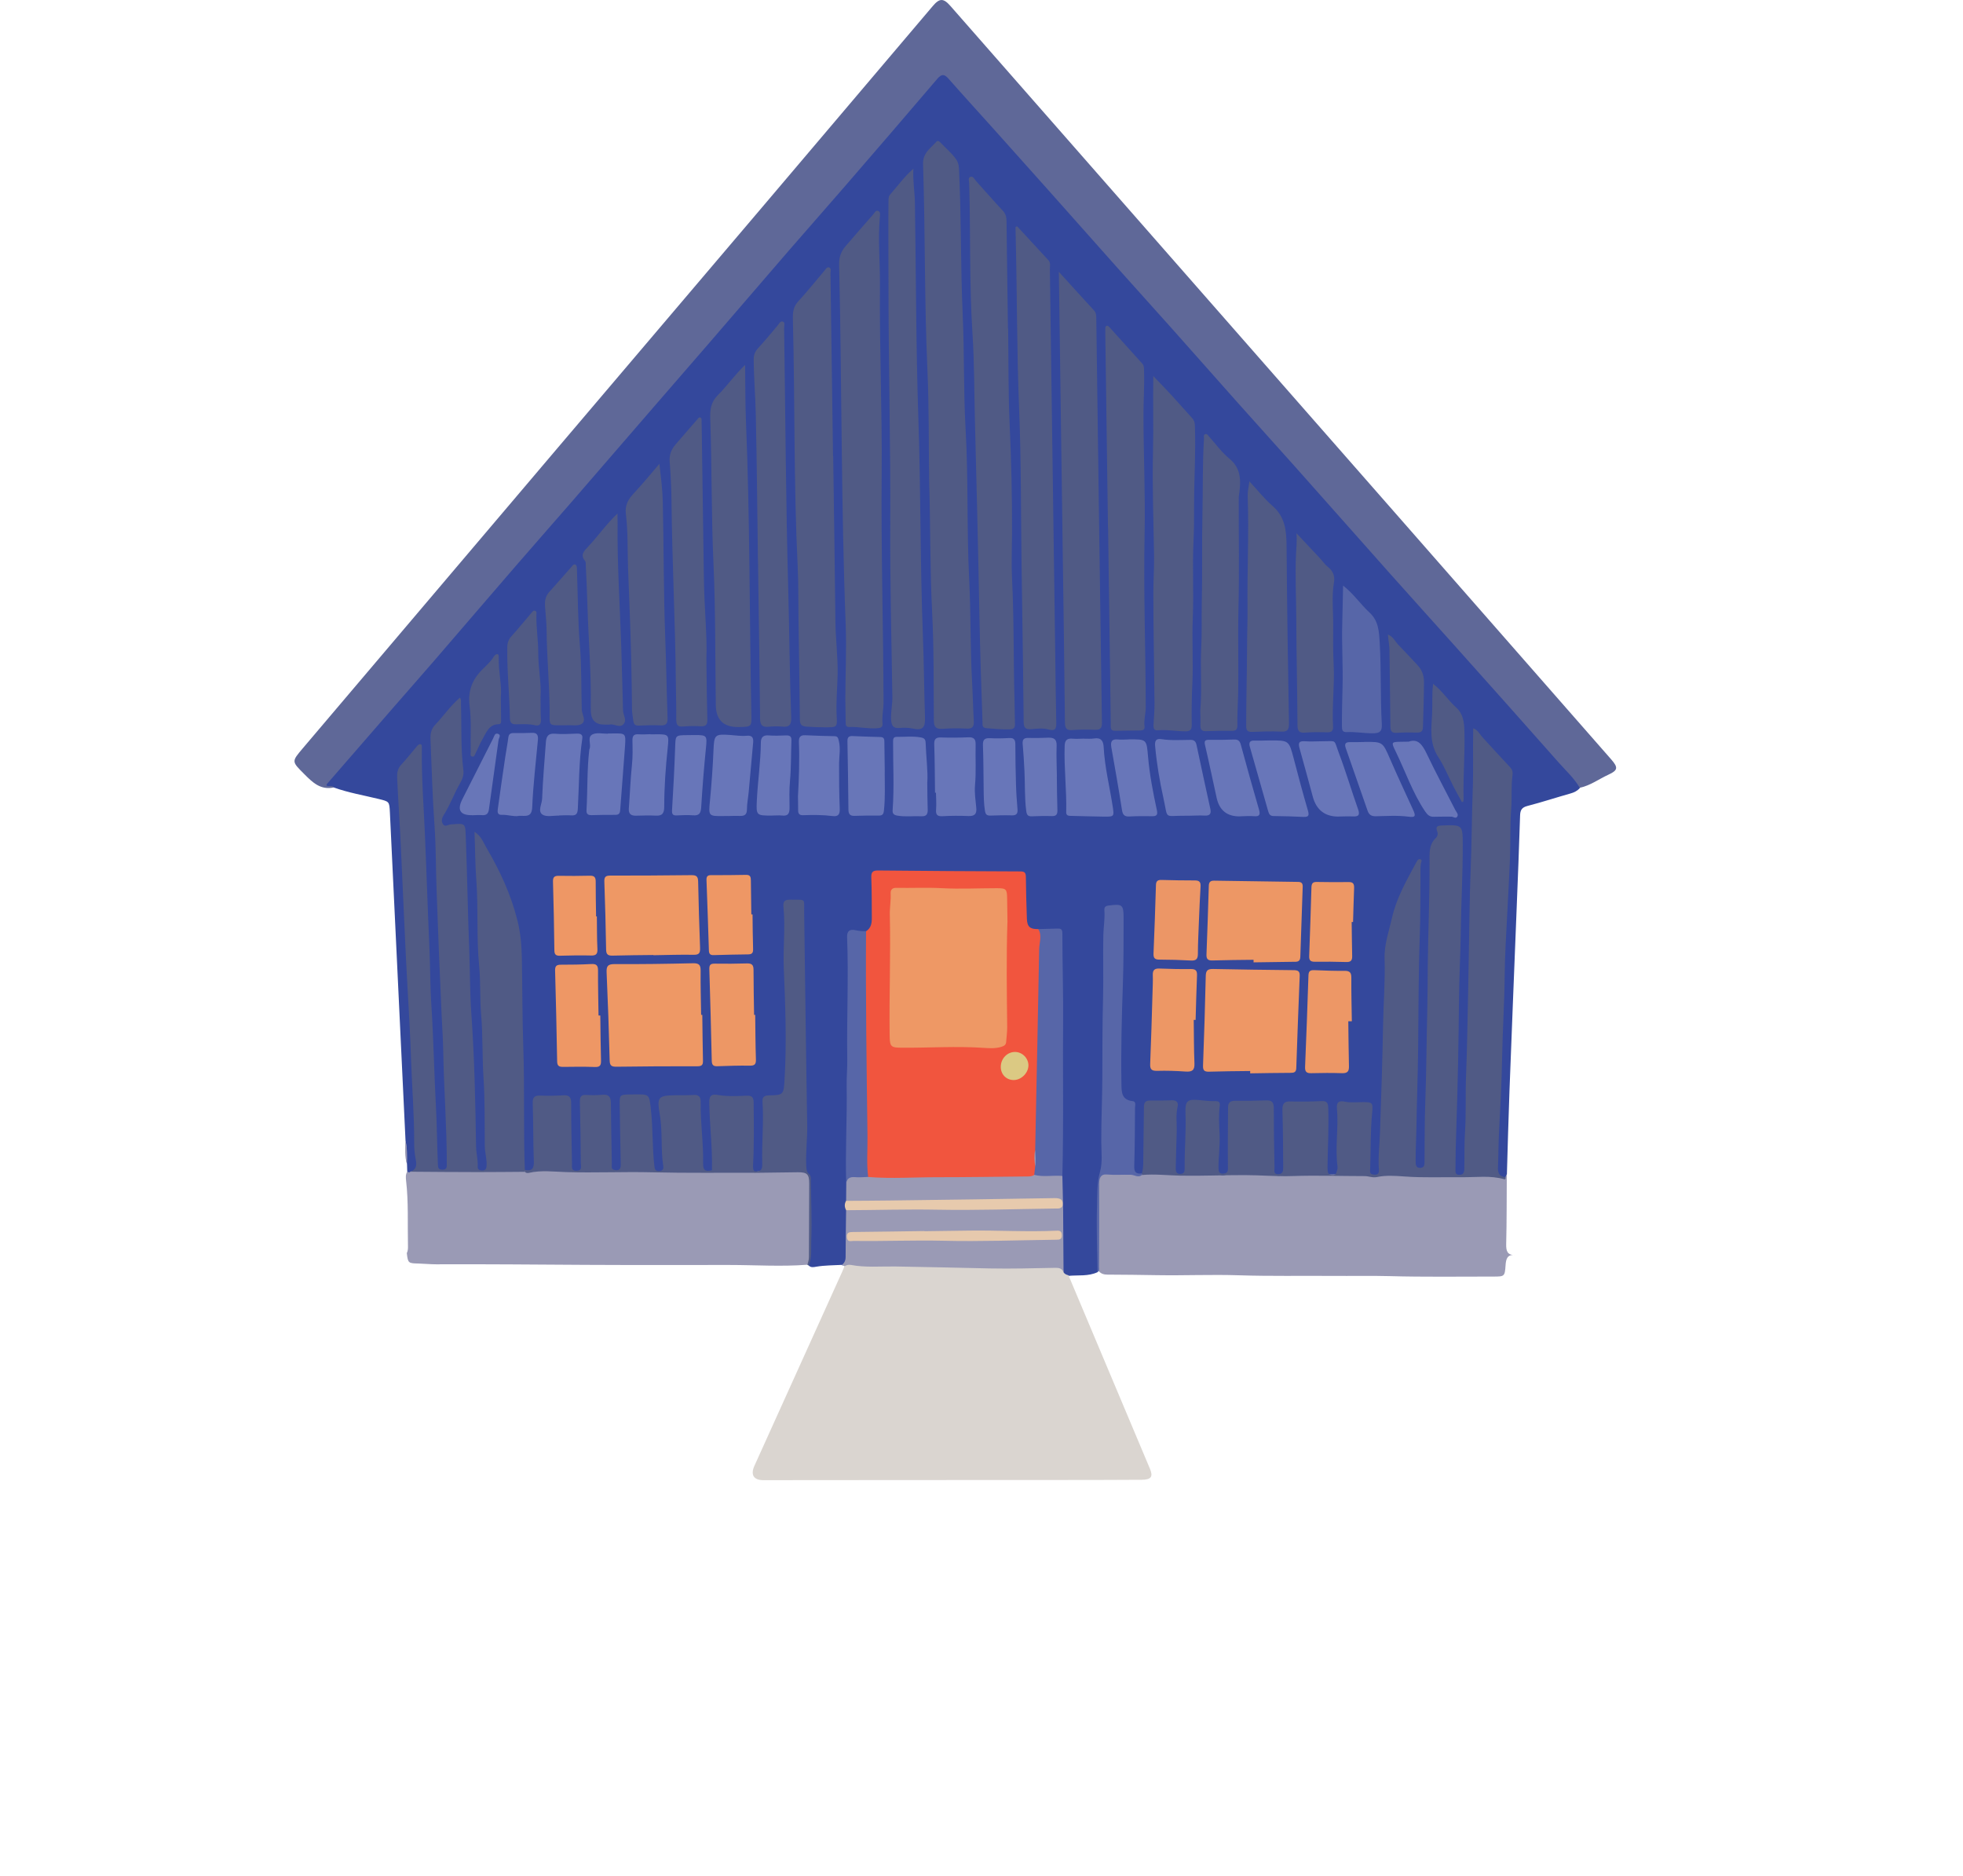 <svg width="247" height="236" viewBox="0 0 247 236" fill="none" xmlns="http://www.w3.org/2000/svg">
<g id="Layer_1">
<path id="Vector" d="M105.962 159.142C104.874 159.205 103.787 159.191 102.706 159.373C102.393 159.429 102.037 159.513 101.765 159.226C101.577 158.111 101.828 157.004 101.842 155.896C101.863 153.568 101.793 151.241 101.758 148.913C101.758 148.605 101.793 148.268 101.612 148.002C100.929 146.985 101.11 145.857 101.18 144.749C101.229 144.006 101.277 143.263 101.263 142.52C101.138 133.462 101.012 124.397 100.887 115.339C100.887 115.059 100.887 114.778 100.873 114.505C100.824 113.622 100.664 113.502 99.814 113.488C99.068 113.474 98.865 113.846 98.873 114.526C98.921 117.527 98.817 120.534 98.97 123.542C99.137 126.76 99.075 129.999 99.137 133.223C99.158 134.317 99.061 135.397 98.942 136.469C98.817 137.696 98.468 138.061 97.255 138.103C96.412 138.131 96.196 138.523 96.245 139.267C96.391 141.622 96.168 143.978 96.147 146.333C96.14 147.385 95.959 147.539 94.99 147.532C94.662 147.413 94.551 147.147 94.516 146.831C94.432 144.511 94.718 142.197 94.565 139.877C94.544 139.568 94.544 139.26 94.544 138.951C94.544 138.411 94.279 138.166 93.742 138.173C92.634 138.18 91.525 138.236 90.424 138.068C89.838 137.984 89.567 138.278 89.581 138.867C89.601 139.982 89.588 141.089 89.699 142.204C89.866 143.894 89.978 145.597 89.72 147.294C89.086 147.693 88.605 147.588 88.326 146.971C88.193 146.684 88.159 146.368 88.172 146.06C88.242 143.824 87.894 141.601 87.88 139.365C87.873 138.187 87.747 138.089 86.597 138.089C85.795 138.089 84.994 138.124 84.192 138.117C83.509 138.11 83.209 138.439 83.293 139.091C83.544 141.068 83.439 143.059 83.641 145.036C83.697 145.562 83.767 146.088 83.732 146.614C83.697 147.119 83.565 147.546 82.951 147.567C82.352 147.588 82.108 147.217 82.094 146.698C82.066 145.639 81.815 144.602 81.836 143.543C81.864 142.022 81.697 140.508 81.592 138.993C81.543 138.341 81.264 138.061 80.63 138.005C78.462 137.808 78.274 137.97 78.302 140.122C78.33 142.05 78.358 143.971 78.379 145.899C78.379 146.242 78.393 146.586 78.295 146.915C78.19 147.301 77.912 147.462 77.535 147.462C77.152 147.462 76.887 147.301 76.782 146.908C76.692 146.572 76.692 146.235 76.685 145.892C76.65 143.81 76.629 141.734 76.594 139.652C76.566 138.124 76.496 138.061 75.026 138.075C73.855 138.089 73.278 138.699 73.297 139.905C73.325 141.889 73.353 143.88 73.381 145.864C73.381 146.235 73.401 146.607 73.304 146.978C73.199 147.364 72.934 147.532 72.551 147.539C72.168 147.539 71.896 147.392 71.784 146.999C71.68 146.635 71.687 146.263 71.68 145.892C71.645 143.718 71.631 141.545 71.582 139.372C71.561 138.243 71.45 138.152 70.348 138.145C69.7 138.145 69.052 138.145 68.403 138.173C67.463 138.208 67.358 138.306 67.358 139.288C67.365 141.307 67.407 143.326 67.435 145.345C67.435 145.688 67.456 146.032 67.435 146.368C67.365 147.371 67.065 147.567 66.047 147.294C65.713 146.901 65.755 146.418 65.755 145.962C65.776 142.365 65.539 138.769 65.748 135.158C65.866 133.118 65.49 131.078 65.504 129.024C65.525 126.479 65.323 123.927 65.448 121.389C65.587 118.564 64.939 115.9 64.082 113.285C63.182 110.537 61.754 108.027 60.094 105.412C59.997 106.8 59.983 107.999 60.115 109.17C60.408 111.743 60.304 114.316 60.373 116.889C60.527 122.441 60.84 127.986 61.035 133.539C61.133 136.455 61.182 139.372 61.279 142.288C61.314 143.438 61.279 144.588 61.482 145.723C61.544 146.088 61.537 146.467 61.468 146.838C61.391 147.259 61.154 147.504 60.715 147.518C60.234 147.532 59.927 147.294 59.892 146.824C59.823 145.801 59.62 144.791 59.606 143.767C59.593 142.59 59.565 141.405 59.558 140.227C59.53 133.96 59.014 127.706 58.868 121.439C58.812 118.838 58.666 116.23 58.651 113.622C58.631 110.796 58.268 107.985 58.317 105.16C58.331 104.178 58.122 104.031 57.153 104.066C57.027 104.066 57.181 104.066 57.062 104.066C56.532 104.066 55.905 104.368 55.556 103.723C55.229 103.127 55.522 102.566 55.821 102.054C56.511 100.876 57.013 99.6 57.669 98.401C57.947 97.897 58.087 97.357 58.01 96.789C57.676 94.251 57.829 91.706 57.738 89.161C57.738 88.979 57.738 88.79 57.592 88.509C56.505 89.673 55.417 90.746 54.629 92.078C54.42 92.428 54.476 92.863 54.49 93.27C54.65 96.831 54.699 100.4 54.978 103.961C54.985 104.087 54.999 104.206 54.999 104.333C54.936 108.434 55.319 112.521 55.375 116.615C55.438 121.453 55.828 126.283 55.982 131.12C56.044 133.104 56.156 135.088 56.191 137.072C56.24 139.926 56.581 142.772 56.498 145.632C56.484 146.004 56.519 146.375 56.442 146.747C56.358 147.175 56.114 147.399 55.675 147.406C55.243 147.413 54.971 147.21 54.88 146.782C54.797 146.418 54.797 146.039 54.804 145.667C54.866 142.036 54.553 138.411 54.427 134.78C54.267 130.223 54.079 125.666 53.877 121.109C53.66 116.37 53.619 111.617 53.333 106.877C53.089 102.916 52.915 98.948 52.81 94.98C52.81 94.791 52.81 94.609 52.629 94.286C51.681 95.492 50.231 96.256 50.287 98.065C50.363 100.792 50.531 103.519 50.733 106.239C50.747 106.422 50.775 106.611 50.775 106.793C50.726 110.151 51.005 113.495 51.151 116.84C51.318 120.737 51.479 124.649 51.792 128.54C51.932 130.272 51.987 132.018 52.029 133.742C52.113 137.03 52.441 140.311 52.399 143.599C52.385 144.441 52.552 145.268 52.601 146.102C52.636 146.663 52.643 147.252 51.967 147.504C51.716 147.63 51.458 147.785 51.242 147.441C51.235 147.126 51.221 146.803 51.214 146.488C50.977 145.513 51.249 144.504 51.026 143.522C50.684 136.392 50.349 129.262 50.008 122.133C49.694 115.5 49.373 108.861 49.06 102.229C48.99 100.82 48.99 100.855 47.596 100.512C45.735 100.056 43.839 99.74 42.026 99.088C41.685 98.857 41.085 99.278 40.953 98.85C40.813 98.415 41.35 98.135 41.629 97.813C43.915 95.085 46.272 92.421 48.593 89.722C50.405 87.612 52.252 85.523 54.072 83.42C56.358 80.777 58.645 78.134 60.924 75.477C62.757 73.338 64.625 71.235 66.466 69.104C68.829 66.363 71.199 63.629 73.562 60.887C75.381 58.777 77.228 56.695 79.041 54.585C81.397 51.837 83.767 49.102 86.137 46.368C87.901 44.335 89.657 42.295 91.428 40.269C93.317 38.103 95.192 35.915 97.074 33.742C98.838 31.709 100.601 29.676 102.365 27.643C104.247 25.47 106.122 23.282 108.011 21.116C109.796 19.062 111.58 17.001 113.365 14.947C114.745 13.362 116.125 11.771 117.484 10.165C117.624 9.997 117.77 9.836 117.909 9.675C118.363 9.156 118.823 9.093 119.325 9.611C119.603 9.899 119.917 10.158 120.182 10.46C122.852 13.509 125.584 16.503 128.261 19.552C130.589 22.203 132.952 24.825 135.308 27.447C137.664 30.069 140 32.719 142.356 35.341C144.796 38.054 147.242 40.767 149.647 43.515C152.435 46.705 155.286 49.846 158.11 53.007C160.891 56.12 163.665 59.247 166.447 62.36C168.803 64.989 171.152 67.611 173.48 70.261C175.85 72.96 178.276 75.596 180.66 78.281C183.33 81.288 186.02 84.275 188.683 87.29C190.691 89.561 192.726 91.804 194.741 94.076C195.974 95.464 197.25 96.81 198.428 98.247C198.644 98.507 198.909 98.752 198.784 99.152C198.47 99.509 198.073 99.706 197.613 99.832C195.8 100.343 194.016 100.932 192.196 101.402C191.492 101.584 191.29 101.914 191.269 102.608C191.151 106.506 190.99 110.411 190.837 114.309C190.537 121.985 190.217 129.662 189.931 137.339C189.798 140.809 189.715 144.279 189.61 147.75C189.52 147.939 189.547 148.226 189.22 148.212C188.355 148.212 188.265 147.609 188.23 146.943C188.104 144.798 188.3 142.66 188.404 140.529C188.474 139.133 188.558 137.738 188.592 136.35C188.697 131.884 188.892 127.426 189.039 122.96C189.157 119.244 189.352 115.529 189.54 111.806C189.687 108.833 189.798 105.861 189.84 102.881C189.861 101.178 190.028 99.474 189.994 97.763C189.987 97.35 189.952 96.971 189.666 96.642C188.411 95.191 187.108 93.788 185.811 92.393C185.616 92.519 185.651 92.681 185.651 92.828C185.651 95.121 185.616 97.42 185.602 99.713C185.574 103.961 185.393 108.209 185.33 112.458C185.274 116.054 185.17 119.651 185.107 123.247C185.023 128.113 184.884 132.985 184.759 137.85C184.682 140.767 184.529 143.676 184.529 146.593C184.529 146.81 184.522 147.027 184.48 147.245C184.382 147.729 184.11 148.037 183.594 148.023C183.079 148.009 182.918 147.644 182.883 147.21C182.807 146.158 182.723 145.085 182.842 144.048C183.072 142.064 182.967 140.08 183.037 138.096C183.113 135.803 183.19 133.511 183.204 131.211C183.239 126.528 183.288 121.845 183.525 117.169C183.601 115.683 183.594 114.189 183.615 112.703C183.65 110.285 183.873 107.866 183.755 105.447C183.727 104.872 183.838 104.241 182.946 104.164C181.615 104.045 181.475 104.255 181.029 105.083C179.823 107.305 180.235 109.668 180.158 112.002C180.018 116.594 179.977 121.179 179.942 125.771C179.914 129.276 179.837 132.782 179.747 136.28C179.663 139.505 179.565 142.73 179.51 145.955C179.51 146.109 179.496 146.263 179.454 146.418C179.363 146.817 179.154 147.112 178.715 147.126C178.227 147.147 177.969 146.838 177.899 146.403C177.753 145.478 177.718 144.532 177.83 143.62C178.095 141.363 177.948 139.091 178.011 136.834C178.095 134.016 178.213 131.19 178.157 128.365C178.067 123.745 178.304 119.125 178.373 114.505C178.401 112.675 178.408 110.845 178.443 109.016C178.178 109.002 178.15 109.226 178.081 109.366C176.923 111.56 175.906 113.797 175.244 116.223C174.679 118.27 174.602 120.296 174.54 122.378C174.421 126.002 174.289 129.634 174.24 133.258C174.198 136.364 173.926 139.456 173.926 142.555C173.926 144.048 173.71 145.527 173.773 147.02C173.794 147.56 173.612 148.023 172.95 148.023C172.281 148.023 172.135 147.539 172.128 147.006C172.107 144.77 172.211 142.541 172.302 140.311C172.351 139.112 172.316 139 171.152 139C170.531 139 169.918 139.042 169.305 138.972C168.733 138.909 168.489 139.183 168.524 139.715C168.663 141.98 168.343 144.237 168.524 146.502C168.538 146.719 168.559 146.936 168.517 147.154C168.419 147.637 168.245 148.072 167.652 148.072C167.074 148.072 166.837 147.686 166.781 147.175C166.697 146.432 166.663 145.681 166.753 144.945C166.962 143.27 166.788 141.594 166.83 139.919C166.844 139.168 166.551 138.846 165.791 138.881C164.774 138.923 163.756 138.902 162.738 138.937C161.797 138.972 161.672 139.091 161.672 140.045C161.672 142.092 161.727 144.146 161.748 146.193C161.748 146.628 161.776 147.07 161.588 147.476C161.428 147.82 161.17 148.002 160.786 147.981C160.368 147.953 160.208 147.679 160.138 147.315C160.068 146.943 160.075 146.572 160.068 146.2C160.04 144.181 160.02 142.162 159.985 140.143C159.964 138.867 159.88 138.797 158.584 138.804C157.747 138.804 156.918 138.818 156.081 138.839C154.973 138.867 154.826 139 154.833 140.073C154.847 142.309 154.903 144.539 154.778 146.775C154.764 146.957 154.778 147.147 154.722 147.329C154.589 147.736 154.304 147.925 153.885 147.925C153.453 147.925 153.188 147.714 153.105 147.287C153.021 146.859 153.007 146.418 153.056 145.99C153.321 143.915 153.077 141.833 153.139 139.757C153.16 139.176 152.93 138.888 152.338 138.902C151.843 138.909 151.355 138.804 150.86 138.776C149.821 138.706 149.55 138.951 149.466 140.017C149.431 140.479 149.431 140.949 149.466 141.412C149.584 143.214 149.326 145.008 149.326 146.81C149.326 147.357 149.222 147.939 148.511 147.939C147.807 147.939 147.674 147.357 147.681 146.817C147.695 144.49 147.8 142.169 147.807 139.842C147.807 138.916 147.772 138.797 146.845 138.811C143.847 138.846 144.301 138.566 144.259 141.286C144.231 143.052 144.084 144.819 144.133 146.586C144.147 147.02 144.071 147.455 143.708 147.771C142.802 147.946 142.544 147.806 142.495 146.936C142.418 145.639 142.349 144.328 142.495 143.031C142.621 141.917 142.544 140.802 142.537 139.687C142.537 139.246 142.398 138.902 141.944 138.741C141.15 138.453 140.913 137.78 140.878 137.037C140.78 134.962 140.711 132.88 140.822 130.805C140.864 130.062 140.927 129.318 140.906 128.575C140.794 124.39 141.185 120.212 141.101 116.026C141.101 115.746 141.08 115.465 141.087 115.192C141.094 114.582 140.85 114.281 140.202 114.302C139.609 114.323 139.275 114.519 139.275 115.171C139.282 116.629 139.073 118.073 139.135 119.539C139.303 123.535 139.08 127.538 139.08 131.534C139.08 135.502 138.982 139.47 138.87 143.431C138.829 145.078 138.822 146.747 138.501 148.416C138.222 149.874 138.208 151.423 138.264 152.951C138.341 154.935 138.334 156.919 138.355 158.911C138.355 159.31 138.41 159.724 138.104 160.06C136.933 160.607 135.671 160.411 134.451 160.523C133.984 160.705 133.796 160.418 133.649 160.046C133.461 157.375 133.468 154.704 133.531 152.033C133.838 151.241 133.384 150.477 133.426 149.691C133.461 149.117 133.405 148.535 133.426 147.96C133.503 143.158 133.433 138.362 133.503 133.56C133.524 131.863 133.51 130.16 133.503 128.463C133.482 125.056 133.398 121.642 133.384 118.235C133.384 117.477 133.134 117.141 132.367 117.204C131.816 117.246 131.258 117.218 130.701 117.211C129.453 117.134 128.979 116.706 128.909 115.458C128.826 114.007 128.867 112.542 128.826 111.091C128.798 110.088 128.721 109.99 127.773 110.011C123.646 110.102 119.52 109.794 115.393 109.99C113.908 110.06 112.444 109.78 110.96 109.85C110.2 109.885 109.928 110.158 109.949 110.916C109.998 112.437 110.026 113.951 110.005 115.472C109.991 116.265 109.886 117.036 109.043 117.428C108.618 117.569 108.185 117.506 107.76 117.456C107.209 117.386 106.952 117.639 106.938 118.179C106.938 118.333 106.917 118.487 106.924 118.641C107.126 123.661 106.903 128.688 106.917 133.707C106.931 138.755 106.791 143.81 106.756 148.857C106.784 149.586 106.819 150.322 106.728 151.052C106.603 151.528 106.617 151.998 106.756 152.475C106.979 154.41 106.54 156.331 106.68 158.266C106.715 158.728 106.484 159.1 105.99 159.226L105.962 159.142Z" fill="#34489C"/>
<path id="Vector_2" d="M198.777 99.124C198.08 97.904 197.027 96.964 196.114 95.927C191.883 91.131 187.617 86.364 183.357 81.597C180.555 78.463 177.732 75.35 174.944 72.217C170.915 67.695 166.914 63.159 162.884 58.637C160.542 56.008 158.172 53.4 155.83 50.771C153.035 47.637 150.261 44.483 147.465 41.349C145.123 38.72 142.753 36.112 140.411 33.483C137.553 30.279 134.709 27.061 131.851 23.857C129.592 21.319 127.327 18.788 125.054 16.258C123.158 14.14 121.235 12.044 119.359 9.913C118.823 9.296 118.481 9.282 117.93 9.927C114.103 14.421 110.249 18.887 106.387 23.352C104.024 26.087 101.626 28.793 99.256 31.527C95.861 35.453 92.48 39.393 89.093 43.319C86.932 45.822 84.757 48.31 82.596 50.813C79.041 54.928 75.486 59.044 71.924 63.152C69.575 65.858 67.198 68.543 64.856 71.256C61.502 75.133 58.17 79.031 54.818 82.915C53.019 84.997 51.2 87.058 49.394 89.133C46.634 92.302 43.881 95.478 41.127 98.654C41.092 98.696 41.099 98.766 41.085 98.829C41.371 99.018 41.775 98.738 42.019 99.067C40.353 99.446 39.329 98.444 38.276 97.385C36.694 95.8 36.673 95.836 38.095 94.153C48.753 81.597 59.404 69.034 70.063 56.478C78.678 46.326 87.308 36.189 95.924 26.044C103.076 17.618 110.221 9.191 117.373 0.757C118.223 -0.246 118.711 -0.253 119.596 0.757C129.439 11.974 139.275 23.184 149.11 34.401C158.416 45.008 167.729 55.622 177.035 66.23C185.609 76.002 194.176 85.782 202.743 95.555C203.628 96.572 203.586 96.915 202.381 97.469C201.182 98.023 200.101 98.836 198.784 99.117L198.777 99.124Z" fill="#5F6898"/>
<path id="Vector_3" d="M189.436 148.093C189.492 147.974 189.547 147.848 189.596 147.729C189.575 150.659 189.596 153.59 189.52 156.52C189.499 157.396 189.659 157.922 190.628 157.915C189.659 157.796 189.499 158.392 189.443 159.184C189.345 160.593 189.317 160.614 187.916 160.614C183.567 160.614 179.217 160.677 174.867 160.558C172.462 160.495 170.057 160.551 167.652 160.53C163.735 160.502 159.817 160.579 155.9 160.453C152.47 160.341 149.055 160.495 145.632 160.439C143.541 160.404 141.45 160.376 139.358 160.369C138.926 160.369 138.571 160.278 138.278 159.955C138.062 158.231 138.111 156.492 138.145 154.76C138.187 152.84 138.145 150.919 138.215 148.998C138.257 147.799 138.508 147.469 139.672 147.546C140.801 147.624 141.951 147.371 143.06 147.806C143.255 147.883 143.485 147.813 143.694 147.722C145.06 147.378 146.427 147.364 147.793 147.694C148.093 147.764 148.378 147.89 148.692 147.834C150.337 147.532 151.982 147.427 153.627 147.855C154.136 147.988 154.575 147.61 155.063 147.582C156.883 147.476 158.688 147.596 160.487 147.89C160.703 147.925 160.919 147.995 161.128 147.925C162.78 147.385 164.537 147.434 166.161 147.68C167.806 147.925 169.381 147.567 170.977 147.708C171.465 147.75 171.96 147.68 172.427 147.897C172.685 148.016 172.985 148.023 173.243 147.918C174.135 147.546 175.076 147.582 175.982 147.673C177.676 147.848 179.37 147.75 181.064 147.757C181.796 147.757 182.542 147.652 183.253 147.981C183.42 148.058 183.629 148.051 183.804 147.995C185.602 147.441 187.387 147.645 189.164 148.114C189.262 148.142 189.345 148.121 189.436 148.114V148.093Z" fill="#9A9AB5"/>
<path id="Vector_4" d="M51.242 147.42C51.367 147.434 51.492 147.602 51.611 147.42C52.873 147.077 54.127 146.873 55.41 147.315C55.584 147.378 55.793 147.392 55.961 147.329C57.397 146.817 58.812 147.203 60.241 147.357C60.638 147.399 61.028 147.308 61.426 147.266C62.952 147.098 64.486 146.936 66.013 147.287C66.312 147.406 66.633 147.441 66.919 147.343C68.592 146.775 70.265 147.098 71.931 147.343C72.363 147.406 72.774 147.378 73.206 147.308C74.482 147.105 75.764 146.978 77.033 147.35C77.368 147.448 77.716 147.462 78.037 147.35C79.403 146.887 80.769 147.028 82.129 147.329C82.498 147.413 82.875 147.497 83.216 147.413C84.645 147.042 86.095 147.252 87.531 147.168C87.594 147.168 87.656 147.154 87.712 147.168C89.678 147.743 91.658 147.105 93.63 147.259C94.063 147.294 94.488 147.294 94.899 147.448C96.628 147.182 98.377 147.196 100.12 147.182C100.58 147.182 101.04 147.161 101.41 147.532C101.709 147.827 101.898 148.114 101.912 148.57C101.981 151.844 101.884 155.111 101.856 158.385C101.856 158.686 101.772 158.925 101.563 159.128C98.301 159.38 95.031 159.156 91.769 159.156C85.76 159.149 79.745 159.177 73.736 159.142C67.448 159.107 61.168 159.044 54.88 159.072C54.141 159.072 53.403 158.995 52.671 158.974C51.367 158.946 51.339 158.932 51.186 157.656C51.353 157.34 51.339 156.997 51.332 156.66C51.276 153.975 51.409 151.276 51.102 148.598C51.06 148.205 51.011 147.792 51.235 147.42H51.242Z" fill="#9A9AB5"/>
<path id="Vector_5" d="M51.019 143.501C51.242 144.476 51.249 145.471 51.207 146.467C50.9 145.492 50.97 144.497 51.019 143.501Z" fill="#9A9AB5"/>
<path id="Vector_6" d="M133.817 160.06C133.956 160.299 134.193 160.39 134.444 160.453C137.867 168.571 141.282 176.683 144.698 184.801C145.116 185.797 144.851 186.175 143.646 186.182C139.728 186.21 135.81 186.21 131.893 186.21C125.78 186.21 119.673 186.21 113.56 186.217C107.725 186.217 101.898 186.231 96.064 186.231C94.823 186.231 94.411 185.558 94.934 184.408C98.615 176.269 102.295 168.13 105.976 159.997C106.08 159.773 106.164 159.542 106.255 159.31C106.499 158.812 106.952 158.883 107.377 158.897C109.956 158.981 112.535 159.079 115.121 159.093C120.963 159.128 126.804 159.45 132.653 159.233C133.231 159.212 133.789 159.282 133.817 160.067V160.06Z" fill="#DAD5D0"/>
<path id="Vector_7" d="M133.817 160.06C133.628 159.598 133.287 159.507 132.806 159.514C130.066 159.563 127.32 159.647 124.573 159.591C120.607 159.507 116.641 159.408 112.667 159.345C110.799 159.317 108.91 159.5 107.056 159.149C106.777 159.1 106.505 159.17 106.254 159.31C106.157 159.254 106.059 159.198 105.955 159.142C106.247 158.89 106.401 158.595 106.401 158.182C106.401 156.212 106.443 154.242 106.463 152.265C106.91 151.795 107.495 151.928 108.032 151.914C115.783 151.76 123.542 152.012 131.3 151.781C132.067 151.76 132.834 151.676 133.607 151.781C133.663 151.809 133.712 151.844 133.768 151.879C133.789 154.606 133.803 157.333 133.823 160.06H133.817Z" fill="#9A9AB5"/>
<path id="Vector_8" d="M101.577 159.135C101.689 158.812 101.786 158.497 101.786 158.146C101.786 155.062 101.821 151.97 101.821 148.885C101.821 147.729 101.549 147.483 100.392 147.49C98.587 147.504 96.774 147.539 94.969 147.56C94.906 147.518 94.885 147.476 94.906 147.434C94.927 147.392 94.948 147.371 94.969 147.371C95.666 147.455 95.931 147.21 95.91 146.446C95.833 143.845 96.119 141.244 95.945 138.643C95.896 137.949 96.21 137.83 96.809 137.816C98.587 137.787 98.608 137.696 98.719 135.838C98.998 131.155 98.817 126.472 98.622 121.803C98.517 119.23 98.838 116.671 98.58 114.112C98.51 113.432 98.719 113.173 99.437 113.194C101.494 113.243 101.159 112.921 101.187 114.877C101.319 123.78 101.417 132.691 101.57 141.594C101.598 143.27 101.375 144.931 101.445 146.607C101.466 147.013 101.452 147.406 101.8 147.715C102.065 147.946 102.023 148.275 102.03 148.584C102.058 151.066 102.177 153.554 102.079 156.029C102.037 157.088 102.191 158.203 101.772 159.233C101.71 159.205 101.647 159.17 101.591 159.142L101.577 159.135Z" fill="#505A85"/>
<path id="Vector_9" d="M143.694 147.827C143.22 148.227 142.76 147.82 142.293 147.806C141.282 147.778 140.271 147.862 139.254 147.771C138.522 147.701 138.306 148.198 138.306 148.914C138.32 152.587 138.299 156.268 138.285 159.941C138.222 159.955 138.159 159.976 138.097 159.99C138.062 157.256 137.95 154.522 138.034 151.795C138.076 150.337 137.999 148.871 138.417 147.406C138.745 146.25 138.578 144.939 138.571 143.712C138.557 140.985 138.696 138.257 138.703 135.53C138.717 132.214 138.703 128.891 138.794 125.582C138.863 122.946 138.773 120.31 138.829 117.681C138.849 116.629 139.045 115.585 138.961 114.533C138.933 114.162 139.072 113.986 139.477 113.937C141.233 113.706 141.38 113.797 141.38 115.564C141.373 118.319 141.387 121.081 141.289 123.836C141.143 128.015 141.038 132.193 141.108 136.378C141.122 137.388 141.115 138.391 142.509 138.538C142.99 138.587 142.823 139.085 142.816 139.386C142.802 141.833 142.795 144.28 142.718 146.726C142.697 147.497 142.976 147.736 143.673 147.631C143.722 147.673 143.743 147.715 143.729 147.764C143.715 147.813 143.701 147.834 143.68 147.834L143.694 147.827Z" fill="#5766A8"/>
<path id="Vector_10" d="M143.694 147.827C143.694 147.757 143.694 147.694 143.687 147.624C143.833 147.112 143.854 146.593 143.854 146.06C143.868 143.796 143.924 141.538 143.938 139.281C143.938 138.748 144.112 138.468 144.684 138.468C145.611 138.475 146.538 138.468 147.465 138.433C148.044 138.419 148.302 138.72 148.176 139.239C147.925 140.29 148.099 141.342 148.065 142.394C148.016 143.88 147.974 145.359 147.946 146.845C147.939 147.252 147.918 147.715 148.518 147.701C149.117 147.687 149.061 147.224 149.061 146.817C149.041 144.553 149.257 142.302 149.166 140.031C149.11 138.517 149.403 138.264 150.867 138.405C151.543 138.468 152.212 138.559 152.888 138.538C153.258 138.531 153.551 138.601 153.481 139.12C153.314 140.325 153.404 141.538 153.46 142.744C153.523 144.146 153.314 145.527 153.321 146.923C153.321 147.392 153.397 147.722 153.976 147.659C154.533 147.596 154.513 147.273 154.506 146.803C154.478 144.294 154.506 141.791 154.526 139.281C154.526 138.699 154.847 138.489 155.426 138.496C156.722 138.51 158.019 138.496 159.315 138.447C160.061 138.412 160.277 138.713 160.277 139.428C160.277 141.91 160.319 144.399 160.368 146.88C160.368 147.245 160.201 147.771 160.877 147.736C161.441 147.708 161.469 147.252 161.462 146.852C161.448 144.462 161.434 142.071 161.365 139.68C161.344 138.888 161.553 138.552 162.396 138.58C163.693 138.622 164.989 138.594 166.286 138.538C166.948 138.51 167.109 138.755 167.129 139.386C167.213 141.833 167.074 144.279 167.039 146.726C167.039 146.972 167.039 147.231 167.088 147.469C167.15 147.757 167.394 147.827 167.666 147.827C167.896 147.827 168.105 147.785 168.161 147.518C168.217 147.28 168.335 147.028 168.301 146.796C167.966 144.357 168.447 141.91 168.224 139.477C168.154 138.678 168.447 138.447 169.263 138.615C169.974 138.755 170.733 138.664 171.472 138.664C172.699 138.657 172.776 138.741 172.657 139.982C172.427 142.324 172.483 144.679 172.406 147.028C172.399 147.287 172.302 147.645 172.664 147.743C173.131 147.862 173.563 147.834 173.508 147.161C173.382 145.612 173.591 144.069 173.64 142.52C173.8 137.977 173.947 133.434 174.03 128.884C174.079 126.136 174.309 123.381 174.219 120.626C174.163 118.81 174.769 117.176 175.153 115.473C175.717 112.963 177 110.754 178.199 108.518C178.311 108.315 178.45 108.006 178.736 108.118C179.008 108.224 178.798 108.49 178.778 108.686C178.75 108.869 178.736 109.058 178.736 109.24C178.708 112.122 178.75 115.003 178.645 117.884C178.478 122.532 178.492 127.173 178.443 131.822C178.408 135.257 178.269 138.692 178.22 142.127C178.199 143.452 178.115 144.784 178.129 146.116C178.129 146.544 178.157 146.979 178.743 146.937C179.259 146.901 179.245 146.488 179.245 146.102C179.272 143.62 179.245 141.146 179.342 138.671C179.482 134.773 179.496 130.868 179.593 126.97C179.635 125.239 179.635 123.5 179.649 121.768C179.691 117.309 179.9 112.851 179.879 108.392C179.879 107.396 179.774 106.261 180.667 105.433C180.862 105.258 180.973 104.929 180.855 104.648C180.569 103.961 180.904 103.877 181.482 103.856C184.033 103.772 184.054 103.758 184.054 106.352C184.061 110.004 183.852 113.657 183.803 117.309C183.762 120.156 183.608 122.995 183.58 125.841C183.552 128.442 183.518 131.05 183.469 133.651C183.413 136.652 183.322 139.652 183.225 142.653C183.176 144.139 183.141 145.626 183.141 147.105C183.141 147.448 183.092 147.82 183.622 147.813C184.117 147.813 184.243 147.518 184.25 147.084C184.284 145.569 184.236 144.055 184.333 142.534C184.494 140.129 184.375 137.703 184.473 135.292C184.612 131.73 184.654 128.176 184.737 124.615C184.772 123.163 184.779 121.705 184.814 120.254C184.891 116.629 184.905 113.012 185.051 109.387C185.191 106.078 185.184 102.762 185.309 99.453C185.407 96.859 185.309 94.265 185.372 91.629C185.964 91.847 186.173 92.359 186.515 92.737C187.658 93.992 188.808 95.247 189.966 96.481C190.258 96.796 190.377 97.056 190.314 97.539C190.126 98.921 190.258 100.316 190.154 101.711C189.986 103.835 190.084 105.987 189.993 108.118C189.84 111.757 189.617 115.396 189.443 119.041C189.38 120.31 189.345 121.579 189.331 122.841C189.296 126.248 189.066 129.648 189.011 133.055C188.955 136.329 188.76 139.603 188.599 142.877C188.537 144.174 188.55 145.478 188.488 146.775C188.446 147.525 188.606 148.037 189.443 148.107C189.457 148.233 189.436 148.416 189.296 148.374C187.526 147.862 185.741 148.135 183.943 148.114C181.545 148.086 179.14 148.198 176.749 148.023C175.578 147.939 174.414 147.848 173.257 148.093C172.713 148.212 172.225 147.974 171.702 147.974C168.684 147.974 165.666 147.862 162.654 147.967C160.626 148.037 158.611 147.848 156.597 147.848C153.927 147.841 151.257 147.967 148.587 147.918C146.956 147.89 145.332 147.687 143.701 147.834L143.694 147.827Z" fill="#505A85"/>
<path id="Vector_11" d="M66.04 147.434C64.075 147.448 62.109 147.469 60.136 147.469C57.292 147.469 54.448 147.441 51.604 147.42C52.587 147.112 52.399 146.305 52.266 145.632C52.141 144.98 52.113 144.342 52.113 143.691C52.127 140.276 51.841 136.876 51.73 133.469C51.618 130.097 51.416 126.732 51.228 123.36C51.025 119.714 50.879 116.061 50.705 112.416C50.544 108.953 50.412 105.489 50.196 102.026C50.105 100.638 50.042 99.243 49.973 97.855C49.945 97.238 50.022 96.719 50.468 96.235C51.158 95.492 51.785 94.679 52.447 93.908C52.559 93.775 52.761 93.599 52.887 93.627C53.165 93.683 53.054 93.978 53.082 94.174C53.082 94.202 53.082 94.237 53.082 94.265C53.033 97.834 53.312 101.395 53.465 104.957C53.674 109.752 53.821 114.554 54.037 119.349C54.141 121.733 54.12 124.124 54.281 126.5C54.56 130.826 54.629 135.166 54.866 139.498C54.992 141.791 54.985 144.083 55.096 146.369C55.117 146.782 55.068 147.189 55.696 147.168C56.274 147.147 56.219 146.768 56.219 146.397C56.219 141.713 55.856 137.037 55.773 132.354C55.745 130.882 55.654 129.389 55.577 127.902C55.326 122.546 55.117 117.19 54.929 111.834C54.838 109.205 54.859 106.562 54.678 103.94C54.42 100.294 54.316 96.642 54.169 92.989C54.141 92.295 54.26 91.713 54.741 91.209C55.8 90.101 56.665 88.804 57.871 87.773C58.073 88.068 57.996 88.348 58.003 88.608C58.101 91.363 57.954 94.125 58.303 96.873C58.373 97.441 58.233 97.946 57.933 98.465C57.174 99.769 56.672 101.213 55.863 102.496C55.647 102.839 55.48 103.239 55.703 103.639C55.968 104.122 56.351 103.758 56.693 103.73C56.755 103.73 56.818 103.73 56.874 103.716C58.561 103.575 58.547 103.582 58.609 105.286C58.791 110.088 58.861 114.898 59.049 119.7C59.153 122.301 59.118 124.909 59.307 127.503C59.704 133.104 59.816 138.713 59.906 144.321C59.92 145.121 60.157 145.913 60.108 146.719C60.087 147.119 60.282 147.266 60.673 147.259C61.063 147.259 61.196 147.091 61.224 146.698C61.286 145.85 61.008 145.044 61.001 144.202C60.966 141.349 61.028 138.482 60.84 135.635C60.666 132.943 60.764 130.237 60.533 127.552C60.366 125.54 60.485 123.521 60.289 121.516C59.941 117.926 60.199 114.316 59.934 110.733C59.788 108.749 59.788 106.772 59.704 104.662C60.54 105.167 60.812 105.98 61.203 106.653C62.897 109.542 64.291 112.528 65.113 115.83C65.504 117.393 65.629 118.915 65.664 120.478C65.734 124.236 65.713 127.994 65.845 131.751C66.026 136.89 65.845 142.036 66.04 147.175C66.11 147.259 66.11 147.336 66.026 147.413L66.04 147.434Z" fill="#505A85"/>
<path id="Vector_12" d="M108.973 117.162C109.621 116.77 109.705 116.132 109.698 115.459C109.691 113.783 109.698 112.108 109.635 110.439C109.608 109.766 109.768 109.514 110.486 109.521C116.467 109.584 122.441 109.619 128.421 109.64C128.993 109.64 129.077 109.885 129.084 110.362C129.105 112.101 129.146 113.832 129.209 115.571C129.244 116.608 129.6 116.917 130.645 116.896C131.266 117.19 131.154 117.772 131.133 118.277C130.973 121.965 131.036 125.659 130.924 129.347C130.778 134.401 130.666 139.456 130.52 144.504C130.29 145.282 130.408 146.081 130.422 146.873C130.429 147.238 130.422 147.596 130.199 147.904C129.844 148.283 129.369 148.283 128.909 148.29C123.152 148.381 117.387 148.472 111.629 148.514C110.807 148.514 109.963 148.5 109.189 148.121C108.883 147.722 108.917 147.238 108.91 146.782C108.785 138.124 108.646 129.459 108.576 120.801C108.569 119.581 108.499 118.319 108.973 117.141V117.162Z" fill="#F1553E"/>
<path id="Vector_13" d="M116.913 60.635C116.843 55.525 116.899 51.024 116.696 46.53C116.306 37.914 116.432 29.284 116.146 20.668C116.097 19.244 117.073 18.676 117.798 17.856C118.035 17.59 118.251 17.842 118.418 18.017C119.011 18.648 119.673 19.202 120.203 19.896C120.509 20.289 120.635 20.668 120.663 21.158C120.97 27.321 120.858 33.504 121.137 39.666C121.353 44.441 121.227 49.222 121.499 53.982C121.862 60.306 121.632 66.636 121.952 72.953C122.168 77.23 122.078 81.513 122.315 85.782C122.406 87.423 122.433 89.064 122.531 90.697C122.573 91.405 122.392 91.713 121.625 91.671C120.607 91.615 119.589 91.629 118.572 91.7C117.749 91.756 117.512 91.447 117.505 90.641C117.47 86.112 117.519 81.569 117.289 77.047C117.003 71.376 117.08 65.697 116.913 60.635Z" fill="#505A85"/>
<path id="Vector_14" d="M106.366 87.914C106.373 84.843 106.533 81.779 106.415 78.709C105.829 63.573 105.934 48.422 105.585 33.279C105.564 32.319 105.843 31.611 106.422 30.945C107.572 29.613 108.722 28.281 109.886 26.963C110.053 26.774 110.193 26.395 110.52 26.549C110.813 26.683 110.729 27.047 110.709 27.313C110.451 30.181 110.75 33.048 110.722 35.922C110.653 43.809 111.008 51.697 110.939 59.577C110.855 69.167 111.141 78.751 111.176 88.341C111.176 89.239 110.959 90.122 111.043 91.026C111.085 91.482 110.848 91.587 110.437 91.622C109.231 91.727 108.046 91.419 106.84 91.468C106.38 91.489 106.415 91.118 106.408 90.809C106.394 89.849 106.38 88.881 106.366 87.921V87.914Z" fill="#505A85"/>
<path id="Vector_15" d="M126.853 41.363C126.909 45.366 126.86 49.376 127.041 53.379C127.25 57.964 127.362 62.556 127.341 67.141C127.334 69.013 127.25 70.913 127.341 72.763C127.606 77.972 127.508 83.181 127.661 88.39C127.689 89.288 127.675 90.192 127.71 91.089C127.731 91.566 127.564 91.741 127.076 91.762C126.086 91.797 125.11 91.692 124.127 91.622C123.542 91.58 123.632 91.18 123.625 90.823C123.465 86.329 123.319 81.835 123.235 77.341C123.082 69.153 122.88 60.965 122.67 52.776C122.58 49.215 122.601 45.646 122.371 42.085C121.959 35.761 122.134 29.431 121.952 23.107C121.945 22.82 121.771 22.378 122.085 22.259C122.454 22.111 122.622 22.567 122.838 22.805C123.953 24.039 125.047 25.301 126.184 26.514C126.56 26.914 126.644 27.348 126.651 27.86C126.7 32.361 126.769 36.862 126.832 41.363H126.846H126.853Z" fill="#505A85"/>
<path id="Vector_16" d="M104.839 57.403C104.937 64.323 105.041 71.242 105.118 78.162C105.139 80.391 105.439 82.607 105.397 84.843C105.362 86.61 105.181 88.362 105.278 90.136C105.355 91.489 105.32 91.503 103.891 91.51C103.097 91.51 102.295 91.482 101.5 91.426C100.678 91.37 100.65 90.998 100.643 90.374C100.601 86.091 100.531 81.807 100.469 77.524C100.441 75.442 100.469 73.359 100.371 71.284C99.862 60.902 100.036 50.505 99.764 40.115C99.744 39.281 99.827 38.58 100.441 37.914C101.591 36.673 102.643 35.334 103.745 34.044C103.898 33.868 104.058 33.553 104.316 33.644C104.644 33.763 104.491 34.135 104.498 34.387C104.609 42.05 104.714 49.72 104.818 57.382H104.832L104.839 57.403Z" fill="#505A85"/>
<path id="Vector_17" d="M133.231 34.198C134.834 35.958 136.235 37.514 137.657 39.057C137.922 39.344 137.936 39.66 137.943 40.003C138.173 56.983 138.403 73.963 138.654 90.943C138.668 91.679 138.403 91.84 137.741 91.819C136.814 91.784 135.887 91.777 134.967 91.854C134.158 91.924 134.005 91.595 133.998 90.851C133.921 83.371 133.81 75.891 133.705 68.41C133.552 57.453 133.405 46.495 133.252 35.537C133.252 35.18 133.245 34.815 133.231 34.205V34.198Z" fill="#505A85"/>
<path id="Vector_18" d="M114.926 21.229C114.849 22.806 115.1 24.138 115.121 25.484C115.268 34.584 115.254 43.684 115.56 52.776C115.867 61.834 115.777 70.899 116.125 79.957C116.257 83.399 116.278 86.834 116.39 90.277C116.432 91.609 116.069 91.924 114.801 91.658C114.243 91.538 113.692 91.552 113.142 91.595C112.396 91.651 112.187 91.3 112.131 90.62C112.054 89.653 112.298 88.713 112.284 87.746C112.173 80.483 111.984 73.213 112.019 65.95C112.068 55.616 111.782 45.282 111.796 34.948C111.796 31.759 111.761 28.562 111.796 25.372C111.796 25.056 111.789 24.72 111.998 24.482C112.912 23.451 113.706 22.315 114.919 21.229H114.926Z" fill="#505A85"/>
<path id="Vector_19" d="M127.982 28.47C129.292 29.893 130.61 31.309 131.92 32.74C132.227 33.076 132.102 33.511 132.102 33.904C132.332 49.825 132.548 65.746 132.771 81.667C132.813 84.773 132.841 87.872 132.91 90.977C132.931 91.749 132.715 91.994 131.948 91.784C131.23 91.58 130.47 91.685 129.739 91.742C128.979 91.797 128.811 91.503 128.804 90.795C128.77 86.266 128.693 81.73 128.63 77.201C128.602 75.154 128.567 73.107 128.54 71.053C128.449 64.519 128.498 57.978 128.233 51.444C127.933 44.062 127.982 36.68 127.794 29.305C127.794 29.059 127.787 28.814 127.78 28.568C127.849 28.533 127.912 28.505 127.982 28.47Z" fill="#505A85"/>
<path id="Vector_20" d="M139.414 66.335C139.303 58.266 139.191 50.203 139.08 42.134C139.08 41.889 139.073 41.636 139.08 41.391C139.08 41.244 139.052 41.054 139.24 40.998C139.407 40.949 139.526 41.082 139.623 41.195C140.99 42.702 142.349 44.223 143.715 45.73C143.98 46.018 143.945 46.354 143.952 46.691C144.015 48.549 143.876 50.407 143.883 52.257C143.883 57.242 144.127 62.227 144.022 67.204C143.876 74.46 144.154 81.716 144.168 88.972C144.168 89.778 143.91 90.564 144.015 91.377C144.064 91.713 143.89 91.896 143.541 91.903C142.461 91.91 141.38 91.924 140.3 91.945C139.895 91.952 139.749 91.755 139.763 91.377C139.77 91.16 139.763 90.942 139.763 90.725C139.651 82.593 139.54 74.467 139.428 66.335H139.414Z" fill="#505A85"/>
<path id="Vector_21" d="M145.102 47.301C145.981 48.226 146.733 48.983 147.458 49.776C148.316 50.708 149.138 51.668 149.996 52.594C150.247 52.867 150.337 53.148 150.351 53.512C150.477 56.919 150.24 60.327 150.247 63.741C150.247 65.185 150.247 66.65 150.177 68.101C150.024 71.326 150.219 74.551 150.086 77.769C149.968 80.531 150.163 83.287 150.031 86.042C149.947 87.78 149.926 89.505 149.954 91.244C149.961 91.811 149.724 92.015 149.18 92.015C148.009 92.015 146.852 91.769 145.681 91.882C145.193 91.931 145.123 91.601 145.144 91.223C145.186 90.297 145.283 89.372 145.27 88.446C145.228 83.819 145.123 79.192 145.123 74.572C145.123 73.03 145.235 71.481 145.214 69.931C145.144 65.535 144.977 61.14 145.081 56.744C145.151 53.673 145.06 50.61 145.116 47.308L145.102 47.301Z" fill="#505A85"/>
<path id="Vector_22" d="M66.041 147.434C66.041 147.357 66.048 147.273 66.055 147.196C66.975 147.385 67.205 146.985 67.17 146.095C67.079 143.676 67.114 141.251 67.031 138.832C67.003 138.033 67.275 137.809 68.02 137.844C68.975 137.886 69.937 137.865 70.892 137.809C71.624 137.766 71.868 138.04 71.868 138.769C71.868 141.314 71.924 143.859 71.973 146.404C71.98 146.81 71.833 147.322 72.558 147.301C73.297 147.28 73.081 146.74 73.081 146.355C73.06 143.775 73.032 141.202 72.963 138.622C72.949 137.97 73.137 137.724 73.792 137.766C74.468 137.809 75.151 137.802 75.828 137.738C76.622 137.668 76.859 138.047 76.866 138.769C76.894 141.314 76.936 143.859 76.985 146.404C76.985 146.691 76.859 147.084 77.277 147.189C77.849 147.336 78.128 147.14 78.107 146.481C78.044 143.964 78.016 141.454 77.975 138.937C77.954 137.787 78.016 137.731 79.159 137.703C79.376 137.703 79.592 137.703 79.808 137.696C81.767 137.668 81.683 137.675 81.906 139.645C82.171 141.987 82.059 144.342 82.338 146.684C82.387 147.063 82.408 147.343 82.896 147.336C83.356 147.336 83.523 147.119 83.454 146.705C83.119 144.56 83.391 142.372 83.021 140.227C82.645 138.019 82.791 137.83 85.015 137.802C85.754 137.795 86.5 137.816 87.239 137.766C87.922 137.717 88.18 137.984 88.166 138.678C88.117 141.251 88.528 143.81 88.472 146.383C88.451 147.252 88.751 147.441 89.595 147.238C90.166 146.319 90.145 145.345 90.034 144.3C89.86 142.639 90.013 140.956 89.867 139.288C89.811 138.692 90.131 138.439 90.675 138.39C91.442 138.327 92.216 138.327 92.982 138.341C93.951 138.362 94.16 138.566 94.195 139.568C94.258 141.398 94.244 143.221 94.286 145.051C94.3 145.667 94.279 146.305 94.76 146.796C94.781 147 94.739 147.217 94.948 147.357C94.948 147.42 94.948 147.483 94.948 147.553C90.668 147.539 86.381 147.602 82.101 147.497C78.476 147.406 74.852 147.581 71.227 147.469C69.659 147.42 68.097 147.21 66.543 147.567C66.368 147.609 66.173 147.588 66.034 147.427L66.041 147.434Z" fill="#505A85"/>
<path id="Vector_23" d="M93.756 45.927C93.791 48.43 93.77 50.687 93.861 52.938C94.369 65.248 94.293 77.566 94.544 89.877C94.579 91.447 94.579 91.447 92.933 91.475C91.051 91.503 90.096 90.587 90.069 88.727C89.985 82.74 90.041 76.739 89.769 70.759C89.497 64.744 89.581 58.728 89.371 52.713C89.33 51.556 89.434 50.596 90.34 49.699C91.477 48.577 92.383 47.231 93.749 45.92L93.756 45.927Z" fill="#505A85"/>
<path id="Vector_24" d="M95.373 70.632C95.29 64.484 95.234 58.336 95.101 52.187C95.052 49.867 94.85 47.546 94.836 45.219C94.836 44.644 94.997 44.23 95.38 43.817C96.217 42.912 96.997 41.952 97.799 41.012C97.994 40.781 98.175 40.374 98.468 40.452C98.838 40.55 98.663 40.984 98.663 41.272C98.831 52.292 98.879 63.32 99.186 74.341C99.332 79.641 99.353 84.948 99.556 90.248C99.591 91.237 99.284 91.517 98.371 91.419C97.82 91.363 97.255 91.384 96.705 91.44C95.882 91.524 95.645 91.188 95.638 90.381C95.589 84.668 95.492 78.954 95.415 73.24C95.401 72.371 95.394 71.502 95.38 70.632H95.366H95.373Z" fill="#505A85"/>
<path id="Vector_25" d="M151.034 89.358C151.257 86.694 151.013 84.03 151.153 81.373C151.25 79.543 151.174 77.72 151.216 75.897C151.306 72.182 151.216 68.459 151.299 64.743C151.369 61.56 151.299 58.371 151.494 55.188C151.508 54.984 151.39 54.697 151.662 54.62C151.899 54.55 152.017 54.802 152.164 54.964C152.993 55.882 153.725 56.912 154.666 57.684C156.081 58.833 156.158 60.278 155.956 61.862C155.921 62.135 155.865 62.416 155.865 62.689C155.858 67.372 155.942 72.048 155.83 76.732C155.747 80.328 155.865 83.924 155.788 87.514C155.76 88.748 155.67 89.982 155.698 91.223C155.712 91.727 155.558 91.959 155.022 91.952C153.941 91.938 152.861 91.945 151.78 91.994C151.188 92.022 151.027 91.769 151.048 91.23C151.069 90.613 151.041 89.989 151.027 89.365L151.034 89.358Z" fill="#505A85"/>
<path id="Vector_26" d="M88.368 127.699C88.395 129.592 88.409 131.478 88.451 133.371C88.465 133.883 88.409 134.156 87.775 134.156C84.387 134.142 80.993 134.17 77.605 134.212C77.012 134.219 76.727 134.135 76.713 133.434C76.622 129.747 76.49 126.059 76.329 122.371C76.294 121.586 76.448 121.299 77.312 121.299C80.609 121.32 83.906 121.271 87.204 121.194C87.928 121.18 88.165 121.376 88.159 122.119C88.138 123.977 88.193 125.835 88.221 127.692C88.27 127.692 88.326 127.692 88.375 127.692L88.368 127.699Z" fill="#EE9865"/>
<path id="Vector_27" d="M157.315 134.752C155.586 134.773 153.864 134.78 152.136 134.836C151.515 134.857 151.348 134.654 151.376 134.037C151.515 130.286 151.634 126.535 151.718 122.785C151.731 122.063 152.01 121.901 152.666 121.915C156.025 121.985 159.385 122.028 162.745 122.063C163.247 122.063 163.568 122.14 163.54 122.764C163.38 126.641 163.24 130.51 163.108 134.387C163.094 134.899 162.836 134.983 162.397 134.983C160.703 134.983 159.009 135.025 157.308 135.046C157.308 134.948 157.308 134.85 157.308 134.752H157.315Z" fill="#EE9765"/>
<path id="Vector_28" d="M157.197 60.551C158.235 61.666 159.093 62.767 160.124 63.657C161.734 65.052 161.874 66.826 161.888 68.768C161.944 76.185 162.055 83.595 162.188 91.013C162.201 91.847 161.971 92.092 161.163 92.05C159.964 91.994 158.758 92.036 157.559 92.085C157.001 92.106 156.806 91.924 156.806 91.349C156.806 87.97 156.904 84.598 156.918 81.226C156.918 79.683 156.987 78.134 156.973 76.592C156.918 71.853 157.162 67.113 156.994 62.367C156.973 61.827 157.12 61.287 157.21 60.551H157.197Z" fill="#505A85"/>
<path id="Vector_29" d="M88.883 82.95C88.925 86.035 88.939 88.271 89.002 90.508C89.023 91.138 88.856 91.412 88.186 91.377C87.447 91.335 86.702 91.342 85.97 91.405C85.245 91.475 85.084 91.174 85.091 90.501C85.112 89.014 85.056 87.521 85.043 86.035C84.973 78.344 84.569 70.667 84.492 62.977C84.478 61.343 84.387 59.703 84.262 58.069C84.199 57.179 84.492 56.513 85.029 55.889C85.942 54.837 86.848 53.793 87.761 52.741C87.859 52.629 87.942 52.468 88.124 52.531C88.312 52.594 88.27 52.783 88.277 52.93C88.291 53.148 88.284 53.365 88.291 53.582C88.382 60.004 88.479 66.426 88.57 72.848C88.618 76.5 89.009 80.146 88.883 82.957V82.95Z" fill="#505A85"/>
<path id="Vector_30" d="M82.972 58.357C83.16 60.019 83.363 61.582 83.397 63.152C83.53 68.824 83.488 74.51 83.704 80.174C83.837 83.546 83.878 86.925 83.997 90.297C84.025 91.013 83.844 91.307 83.084 91.265C82.192 91.209 81.299 91.265 80.4 91.293C79.947 91.307 79.752 91.174 79.689 90.69C79.626 90.199 79.529 89.723 79.522 89.218C79.501 87.108 79.473 84.998 79.424 82.894C79.334 79.088 79.166 75.281 79.027 71.474C78.943 69.216 79.034 66.945 78.755 64.709C78.602 63.475 79.097 62.767 79.829 61.981C80.916 60.818 81.927 59.577 82.965 58.364L82.972 58.357Z" fill="#505A85"/>
<path id="Vector_31" d="M157.733 120.759C156.004 120.78 154.283 120.787 152.554 120.843C151.989 120.857 151.787 120.667 151.808 120.093C151.92 117.211 152.017 114.33 152.101 111.448C152.115 110.958 152.324 110.796 152.777 110.803C156.29 110.86 159.803 110.916 163.317 110.958C163.749 110.958 163.93 111.119 163.916 111.561C163.812 114.505 163.707 117.45 163.616 120.394C163.596 121.06 163.163 121.011 162.724 121.011C161.058 121.032 159.399 121.053 157.733 121.081C157.733 120.976 157.733 120.871 157.733 120.766V120.759Z" fill="#ED9765"/>
<path id="Vector_32" d="M82.205 120.156C80.512 120.177 78.811 120.184 77.117 120.233C76.559 120.247 76.28 120.149 76.266 119.49C76.225 116.636 76.141 113.783 76.043 110.93C76.022 110.369 76.176 110.165 76.754 110.165C80.177 110.165 83.6 110.151 87.022 110.109C87.608 110.109 87.831 110.264 87.845 110.888C87.9 113.678 87.984 116.468 88.089 119.258C88.11 119.882 87.984 120.142 87.294 120.128C85.6 120.1 83.899 120.156 82.205 120.184C82.205 120.17 82.205 120.163 82.205 120.149V120.156Z" fill="#EE9865"/>
<path id="Vector_33" d="M163.135 67.092C164.118 68.144 165.108 69.195 166.091 70.247C166.425 70.604 166.711 71.032 167.088 71.333C167.75 71.852 167.987 72.504 167.847 73.289C167.548 75.049 167.764 76.816 167.75 78.575C167.736 80.279 167.729 81.99 167.813 83.693C167.938 86.266 167.59 88.832 167.736 91.398C167.771 91.994 167.52 92.148 166.983 92.134C166.056 92.113 165.129 92.099 164.209 92.176C163.47 92.232 163.268 91.98 163.261 91.244C163.233 86.778 163.128 82.312 163.107 77.839C163.1 75.147 162.954 72.455 163.072 69.756C163.107 68.943 163.219 68.052 163.128 67.085L163.135 67.092Z" fill="#505A85"/>
<path id="Vector_34" d="M77.696 64.617C77.703 65.206 77.716 65.543 77.71 65.879C77.654 71.025 78.002 76.164 78.17 81.303C78.26 83.995 78.316 86.687 78.393 89.379C78.407 89.975 78.943 90.634 78.414 91.153C77.933 91.615 77.298 91.048 76.727 91.153C76.517 91.195 76.294 91.167 76.078 91.167C74.963 91.181 74.385 90.629 74.343 89.512C74.336 89.295 74.329 89.078 74.336 88.86C74.405 84.703 74.05 80.56 73.924 76.409C73.869 74.65 73.799 72.883 73.708 71.123C73.701 70.941 73.729 70.703 73.625 70.583C72.963 69.812 73.499 69.314 73.987 68.796C75.214 67.506 76.218 66.013 77.696 64.61V64.617Z" fill="#505A85"/>
<path id="Vector_35" d="M130.136 147.813L130.255 146.761C130.248 146.081 130.185 145.394 130.255 144.714C130.429 136.287 130.603 127.86 130.757 119.426C130.771 118.585 131.147 117.716 130.645 116.896C131.447 116.875 132.248 116.854 133.043 116.832C133.454 116.818 133.677 116.868 133.677 117.442C133.677 121.256 133.803 125.063 133.768 128.877C133.726 133.567 133.796 138.257 133.754 142.947C133.74 144.609 133.719 146.284 133.677 147.953C132.611 148.479 131.502 148.282 130.401 148.142C130.241 148.121 130.15 147.988 130.136 147.813Z" fill="#5766A8"/>
<path id="Vector_36" d="M168.998 73.675C170.336 74.72 171.194 76.031 172.316 77.061C173.459 78.113 173.515 79.396 173.605 80.868C173.808 84.275 173.675 87.683 173.87 91.083C173.926 92.078 173.577 92.261 172.685 92.261C171.605 92.261 170.538 92.057 169.465 92.113C168.851 92.141 168.858 91.763 168.851 91.328C168.844 89.723 168.886 88.117 168.928 86.505C169.005 83.813 168.81 81.107 168.893 78.415C168.942 76.886 168.949 75.351 168.998 73.675Z" fill="#5766A8"/>
<path id="Vector_37" d="M130.136 147.813C131.307 148.128 132.499 147.841 133.677 147.953C133.705 149.264 133.74 150.568 133.768 151.879C133.733 151.858 133.705 151.83 133.67 151.809C133.349 151.164 132.792 151.045 132.13 151.059C127.606 151.136 123.075 151.136 118.551 151.276C114.919 151.388 111.294 151.276 107.669 151.402C107.251 151.416 106.798 151.473 106.463 151.101C106.47 150.372 106.477 149.636 106.484 148.907C106.47 148.086 106.91 147.792 107.676 147.841C108.213 147.876 108.771 147.729 109.252 148.086C112.165 148.325 115.086 148.107 118.007 148.114C121.666 148.114 125.319 148.058 128.979 148.023C129.376 148.023 129.78 148.051 130.143 147.827L130.136 147.813Z" fill="#9A9AB5"/>
<path id="Vector_38" d="M109.238 148.079C108.694 148.093 108.143 148.156 107.607 148.107C106.979 148.051 106.575 148.226 106.477 148.892C106.345 144.812 106.603 140.732 106.533 136.645C106.512 135.551 106.624 134.429 106.61 133.315C106.526 128.176 106.791 123.037 106.589 117.905C106.561 117.106 106.944 116.896 107.6 117.029C108.06 117.12 108.506 117.183 108.973 117.155C108.917 125.757 109.043 134.359 109.154 142.954C109.175 144.658 109.022 146.368 109.238 148.072V148.079Z" fill="#5766A8"/>
<path id="Vector_39" d="M71.317 91.251C68.836 91.216 69.184 91.587 69.156 89.056C69.115 85.832 68.808 82.621 68.78 79.396C68.773 78.358 68.648 77.299 68.578 76.255C68.536 75.568 68.648 74.986 69.122 74.467C70.077 73.416 71.004 72.336 71.945 71.277C72.063 71.144 72.182 70.948 72.391 71.032C72.579 71.116 72.586 71.326 72.593 71.516C72.593 71.67 72.593 71.824 72.607 71.978C72.712 75.042 72.712 78.12 72.963 81.169C73.186 83.868 73.13 86.561 73.2 89.253C73.213 89.877 73.813 90.662 73.2 91.076C72.739 91.384 71.945 91.209 71.303 91.244L71.317 91.251Z" fill="#505A85"/>
<path id="Vector_40" d="M150.205 128.323C150.233 130.153 150.219 131.983 150.295 133.812C150.33 134.675 149.975 134.871 149.201 134.822C148.002 134.738 146.796 134.696 145.597 134.731C144.9 134.745 144.691 134.542 144.726 133.833C144.851 130.861 144.928 127.881 145.019 124.902C145.039 124.159 145.081 123.409 145.053 122.666C145.033 122.056 145.277 121.838 145.869 121.859C147.193 121.908 148.525 121.943 149.849 121.922C150.477 121.915 150.644 122.154 150.616 122.743C150.539 124.6 150.498 126.465 150.442 128.323C150.365 128.323 150.281 128.323 150.205 128.323Z" fill="#ED9765"/>
<path id="Vector_41" d="M95.025 127.685C95.052 129.55 95.052 131.408 95.115 133.273C95.136 133.876 94.983 134.086 94.355 134.079C92.996 134.058 91.637 134.1 90.284 134.149C89.783 134.17 89.573 134.023 89.559 133.476C89.476 129.627 89.371 125.779 89.253 121.937C89.239 121.404 89.399 121.236 89.929 121.243C91.288 121.264 92.647 121.257 94 121.215C94.592 121.201 94.815 121.397 94.815 122.014C94.815 123.907 94.857 125.8 94.885 127.692C94.934 127.692 94.976 127.692 95.025 127.692V127.685Z" fill="#ED9765"/>
<path id="Vector_42" d="M169.653 128.498C169.681 130.391 169.688 132.277 169.737 134.17C169.751 134.815 169.528 135.039 168.879 135.025C167.583 134.983 166.286 134.99 164.997 135.025C164.383 135.046 164.188 134.829 164.216 134.226C164.376 130.384 164.516 126.542 164.641 122.7C164.662 122.147 164.906 122.041 165.401 122.063C166.663 122.119 167.924 122.161 169.193 122.147C169.834 122.147 170.043 122.364 170.036 123.009C170.023 124.839 170.071 126.662 170.099 128.491C169.953 128.491 169.806 128.491 169.66 128.491L169.653 128.498Z" fill="#ED9766"/>
<path id="Vector_43" d="M75.534 127.77C75.562 129.662 75.569 131.548 75.625 133.434C75.639 134.016 75.507 134.268 74.865 134.247C73.541 134.198 72.216 134.212 70.892 134.233C70.369 134.24 70.111 134.142 70.104 133.532C70.041 129.726 69.951 125.912 69.846 122.105C69.832 121.502 70.062 121.376 70.599 121.376C71.861 121.376 73.123 121.362 74.384 121.292C75.019 121.257 75.256 121.439 75.249 122.105C75.235 123.991 75.29 125.884 75.311 127.77C75.388 127.77 75.465 127.77 75.541 127.77H75.534Z" fill="#EE9765"/>
<path id="Vector_44" d="M150.874 115.501C150.811 117.239 150.728 118.634 150.728 120.022C150.728 120.681 150.484 120.885 149.849 120.85C148.525 120.78 147.2 120.737 145.883 120.737C145.325 120.737 145.123 120.555 145.144 119.987C145.263 117.113 145.367 114.232 145.451 111.35C145.465 110.866 145.667 110.698 146.127 110.712C147.542 110.747 148.957 110.782 150.372 110.775C150.972 110.775 151.097 111.035 151.062 111.575C150.972 112.998 150.923 114.421 150.874 115.501Z" fill="#EC9666"/>
<path id="Vector_45" d="M94.69 115.045C94.711 116.503 94.711 117.961 94.76 119.412C94.774 119.903 94.613 120.071 94.139 120.078C92.689 120.092 91.246 120.128 89.796 120.17C89.35 120.184 89.211 120.001 89.197 119.567C89.106 116.622 89.009 113.685 88.897 110.74C88.883 110.327 88.981 110.109 89.448 110.109C90.926 110.109 92.403 110.109 93.881 110.074C94.418 110.06 94.474 110.355 94.481 110.775C94.495 112.198 94.516 113.629 94.537 115.052C94.585 115.052 94.641 115.052 94.69 115.052V115.045Z" fill="#EE9765"/>
<path id="Vector_46" d="M170.078 116.013C170.099 117.436 170.106 118.866 170.141 120.289C170.155 120.843 169.967 121.06 169.395 121.039C168.071 120.997 166.739 120.99 165.415 121.004C164.885 121.004 164.711 120.808 164.732 120.289C164.836 117.408 164.934 114.519 165.017 111.638C165.031 111.175 165.171 110.958 165.659 110.965C167.018 110.986 168.37 111 169.73 110.979C170.287 110.972 170.399 111.245 170.385 111.729C170.329 113.152 170.294 114.583 170.252 116.006C170.197 116.006 170.141 116.006 170.085 116.006L170.078 116.013Z" fill="#ED9765"/>
<path id="Vector_47" d="M75.102 115.304C75.123 116.664 75.102 118.031 75.172 119.391C75.207 120.057 74.977 120.24 74.342 120.219C73.053 120.184 71.756 120.212 70.46 120.247C69.937 120.261 69.763 120.092 69.756 119.567C69.721 116.685 69.665 113.804 69.581 110.923C69.56 110.32 69.797 110.186 70.327 110.193C71.624 110.214 72.913 110.214 74.21 110.179C74.775 110.165 74.963 110.369 74.956 110.93C74.949 112.388 74.984 113.846 75.005 115.297H75.095L75.102 115.304Z" fill="#EE9765"/>
<path id="Vector_48" d="M149.564 102.636C149.41 102.636 149.257 102.643 149.103 102.636C146.399 102.608 147.005 103.19 146.399 100.449C145.918 98.283 145.548 96.088 145.346 93.866C145.29 93.242 145.437 92.891 146.12 92.996C147.347 93.186 148.574 93.102 149.807 93.088C150.323 93.088 150.484 93.347 150.574 93.81C151.132 96.467 151.717 99.124 152.296 101.774C152.421 102.356 152.254 102.65 151.599 102.615C150.923 102.58 150.247 102.622 149.564 102.636Z" fill="#6876B9"/>
<path id="Vector_49" d="M136.368 92.94C136.8 92.94 137.239 92.975 137.665 92.912C138.529 92.772 138.829 93.207 138.871 93.985C139.003 96.53 139.63 98.991 140.014 101.493C140.195 102.692 140.202 102.762 138.961 102.748C137.546 102.734 136.131 102.678 134.716 102.65C134.402 102.65 134.151 102.587 134.158 102.201C134.228 99.411 133.873 96.635 133.963 93.845C133.984 93.116 134.284 92.87 134.981 92.94C135.441 92.982 135.908 92.94 136.368 92.933C136.368 92.933 136.368 92.933 136.368 92.94Z" fill="#6876B9"/>
<path id="Vector_50" d="M100.406 100.211C100.532 97.918 100.615 95.633 100.525 93.34C100.504 92.744 100.713 92.478 101.319 92.506C102.546 92.562 103.78 92.604 105.007 92.625C105.425 92.632 105.46 92.871 105.544 93.207C105.788 94.167 105.585 95.114 105.579 96.067C105.572 97.96 105.585 99.853 105.662 101.739C105.69 102.482 105.467 102.77 104.735 102.671C103.508 102.517 102.281 102.524 101.048 102.566C100.622 102.58 100.427 102.412 100.427 101.977C100.434 101.388 100.413 100.8 100.406 100.211Z" fill="#6876B9"/>
<path id="Vector_51" d="M117.652 99.72C117.624 97.708 117.624 95.696 117.554 93.691C117.526 92.996 117.735 92.758 118.432 92.786C119.569 92.828 120.712 92.814 121.855 92.765C122.552 92.737 122.782 93.01 122.761 93.691C122.719 95.394 122.838 97.091 122.685 98.794C122.601 99.734 122.754 100.708 122.845 101.662C122.922 102.454 122.587 102.699 121.834 102.671C120.761 102.629 119.673 102.629 118.6 102.692C117.945 102.727 117.735 102.517 117.784 101.865C117.84 101.157 117.784 100.442 117.77 99.734C117.728 99.734 117.694 99.734 117.652 99.734V99.72Z" fill="#6876B9"/>
<path id="Vector_52" d="M171.703 93.347C174.003 93.326 173.968 93.34 174.902 95.478C175.836 97.631 176.833 99.755 177.809 101.893C178.171 102.678 178.088 102.868 177.251 102.755C175.864 102.573 174.484 102.671 173.104 102.699C172.539 102.706 172.253 102.496 172.079 101.998C171.166 99.369 170.253 96.747 169.333 94.125C169.151 93.614 169.284 93.361 169.855 93.375C170.469 93.389 171.089 93.361 171.703 93.354V93.347Z" fill="#6876B9"/>
<path id="Vector_53" d="M68.013 87.64C68.027 88.846 68.013 89.687 68.062 90.522C68.097 91.089 67.88 91.384 67.33 91.251C66.535 91.061 65.734 91.11 64.939 91.131C64.381 91.145 64.165 90.907 64.158 90.36C64.116 87.388 63.782 84.422 63.831 81.443C63.837 80.875 63.984 80.454 64.367 80.034C65.218 79.101 66.005 78.106 66.835 77.152C66.967 77.005 67.093 76.752 67.351 76.851C67.56 76.935 67.504 77.173 67.497 77.348C67.455 78.961 67.734 80.559 67.727 82.165C67.727 84.121 68.138 86.049 68.013 87.64Z" fill="#505A85"/>
<path id="Vector_54" d="M91.595 102.664C91.407 102.664 91.226 102.664 91.037 102.671C89.127 102.699 89.141 102.671 89.337 100.708C89.539 98.619 89.685 96.516 89.776 94.42C89.859 92.464 89.922 92.331 91.846 92.471C92.55 92.52 93.254 92.639 93.965 92.569C94.655 92.499 94.823 92.828 94.767 93.438C94.579 95.499 94.404 97.561 94.209 99.622C94.139 100.358 93.993 101.094 93.986 101.83C93.986 102.524 93.659 102.678 93.066 102.657C92.571 102.636 92.076 102.664 91.588 102.671L91.595 102.664Z" fill="#6876B9"/>
<path id="Vector_55" d="M159.761 93.165C162.201 93.144 162.187 93.151 162.808 95.52C163.365 97.673 163.944 99.818 164.564 101.949C164.739 102.552 164.711 102.811 164.007 102.783C162.752 102.72 161.49 102.685 160.235 102.671C159.789 102.671 159.664 102.384 159.566 102.04C158.793 99.341 158.026 96.642 157.259 93.936C157.127 93.459 157.238 93.158 157.824 93.179C158.472 93.2 159.113 93.165 159.761 93.158V93.165Z" fill="#6876B9"/>
<path id="Vector_56" d="M168.44 102.741C166.73 102.751 165.647 101.923 165.192 100.26C164.641 98.234 164.097 96.2 163.526 94.174C163.344 93.529 163.393 93.2 164.188 93.263C164.92 93.319 165.666 93.263 166.404 93.263C168.259 93.263 167.799 92.975 168.454 94.707C169.339 97.049 170.05 99.46 170.887 101.823C171.158 102.601 170.894 102.755 170.197 102.72C169.611 102.692 169.025 102.727 168.44 102.734V102.741Z" fill="#6876B9"/>
<path id="Vector_57" d="M70.327 102.622C69.623 102.601 68.752 102.825 68.257 102.489C67.63 102.068 68.194 101.164 68.215 100.484C68.306 98.107 68.515 95.738 68.689 93.361C68.738 92.66 68.982 92.239 69.826 92.316C70.739 92.4 71.673 92.33 72.6 92.302C73.046 92.288 73.346 92.407 73.269 92.919C72.83 95.857 72.872 98.829 72.704 101.788C72.669 102.475 72.412 102.629 71.812 102.587C71.324 102.552 70.829 102.587 70.334 102.601C70.334 102.601 70.334 102.608 70.334 102.615L70.327 102.622Z" fill="#6876B9"/>
<path id="Vector_58" d="M111.322 97.147C111.322 98.752 111.399 100.358 111.225 101.97C111.176 102.447 111.03 102.622 110.562 102.615C109.545 102.601 108.527 102.615 107.516 102.65C106.945 102.671 106.763 102.405 106.756 101.872C106.729 98.991 106.687 96.109 106.631 93.235C106.624 92.723 106.847 92.59 107.293 92.611C108.457 92.66 109.621 92.702 110.793 92.73C111.308 92.744 111.274 93.102 111.28 93.445C111.301 94.686 111.315 95.92 111.329 97.161L111.322 97.147Z" fill="#6876B8"/>
<path id="Vector_59" d="M156.039 102.713C154.422 102.746 153.439 101.973 153.09 100.393C152.602 98.192 152.149 95.976 151.634 93.782C151.501 93.228 151.606 93.074 152.163 93.081C153.209 93.102 154.262 93.081 155.307 93.046C155.788 93.032 156.004 93.214 156.13 93.698C156.862 96.418 157.628 99.124 158.409 101.83C158.583 102.426 158.555 102.762 157.796 102.692C157.217 102.643 156.625 102.692 156.039 102.706V102.713Z" fill="#6876B9"/>
<path id="Vector_60" d="M76.483 92.288C76.699 92.288 76.915 92.288 77.131 92.281C78.72 92.26 78.755 92.26 78.644 93.894C78.462 96.572 78.225 99.25 78.037 101.928C78.009 102.363 77.835 102.524 77.417 102.524C76.434 102.524 75.444 102.524 74.461 102.559C73.994 102.573 73.764 102.426 73.799 101.928C73.945 99.397 73.855 96.859 74.147 94.335C74.147 94.307 74.161 94.272 74.175 94.244C74.433 93.634 73.827 92.73 74.58 92.386C75.123 92.141 75.848 92.323 76.496 92.316C76.496 92.302 76.496 92.295 76.496 92.281L76.483 92.288Z" fill="#6876B9"/>
<path id="Vector_61" d="M81.843 92.394C82.059 92.394 82.275 92.394 82.491 92.387C84.164 92.373 84.192 92.415 84.018 94.076C83.76 96.537 83.579 99.005 83.579 101.479C83.579 102.293 83.356 102.685 82.47 102.622C81.641 102.566 80.804 102.622 79.975 102.629C79.362 102.629 79.076 102.363 79.124 101.718C79.264 99.895 79.327 98.072 79.515 96.257C79.626 95.233 79.599 94.209 79.578 93.193C79.564 92.59 79.745 92.344 80.358 92.387C80.846 92.422 81.348 92.387 81.836 92.373V92.387L81.843 92.394Z" fill="#6876B9"/>
<path id="Vector_62" d="M116.676 98.409C116.696 99.804 116.689 100.827 116.731 101.844C116.752 102.419 116.585 102.727 115.958 102.699C114.947 102.65 113.936 102.797 112.918 102.622C112.43 102.538 112.284 102.341 112.319 101.907C112.528 99.032 112.361 96.151 112.375 93.27C112.375 92.961 112.43 92.709 112.814 92.709C113.825 92.723 114.835 92.597 115.853 92.779C116.313 92.856 116.459 93.038 116.473 93.494C116.529 95.254 116.773 97.013 116.683 98.409H116.676Z" fill="#6876B9"/>
<path id="Vector_63" d="M174.637 79.838C175.327 80.104 175.55 80.735 175.976 81.156C176.777 81.969 177.544 82.817 178.325 83.644C178.889 84.247 179.175 84.906 179.175 85.79C179.175 87.675 179.099 89.561 179.05 91.44C179.036 92.036 178.806 92.183 178.276 92.169C177.447 92.148 176.61 92.141 175.781 92.204C175.111 92.254 174.951 91.98 174.951 91.356C174.93 88.194 174.86 85.032 174.833 81.871C174.833 81.198 174.693 80.546 174.63 79.831L174.637 79.838Z" fill="#505A85"/>
<path id="Vector_64" d="M142.049 93.024C144.315 93.01 144.266 93.01 144.461 95.247C144.656 97.49 145.088 99.713 145.562 101.914C145.695 102.51 145.555 102.706 144.963 102.692C144.008 102.671 143.053 102.678 142.098 102.727C141.47 102.755 141.268 102.503 141.171 101.886C140.766 99.264 140.299 96.649 139.839 94.034C139.721 93.347 139.853 92.954 140.662 93.038C141.122 93.088 141.589 93.038 142.049 93.031V93.024Z" fill="#6876B9"/>
<path id="Vector_65" d="M65.267 102.657C64.626 102.776 63.907 102.489 63.162 102.524C62.506 102.559 62.604 102.054 62.653 101.676C62.946 99.537 63.259 97.399 63.573 95.261C63.691 94.441 63.859 93.621 63.963 92.793C64.019 92.359 64.228 92.225 64.632 92.232C65.399 92.246 66.173 92.232 66.94 92.204C67.574 92.176 67.734 92.492 67.686 93.074C67.428 95.899 67.086 98.717 66.968 101.55C66.912 102.917 66.11 102.608 65.267 102.65V102.657Z" fill="#6876B9"/>
<path id="Vector_66" d="M132.98 97.729C133.001 99.124 133.001 100.519 133.05 101.907C133.071 102.454 132.925 102.699 132.339 102.678C131.509 102.65 130.673 102.671 129.843 102.706C129.321 102.728 129.195 102.517 129.126 102.012C128.916 100.379 128.986 98.738 128.909 97.105C128.861 95.934 128.777 94.763 128.679 93.593C128.631 93.018 128.854 92.828 129.411 92.843C130.241 92.871 131.07 92.843 131.907 92.814C132.604 92.793 132.98 92.997 132.952 93.817C132.904 95.114 132.973 96.418 132.987 97.715C132.987 97.715 132.98 97.715 132.973 97.715L132.98 97.729Z" fill="#6876B8"/>
<path id="Vector_67" d="M97.179 102.615C95.157 102.615 95.136 102.615 95.234 100.659C95.352 98.248 95.715 95.857 95.736 93.438C95.736 92.842 95.98 92.464 96.698 92.527C97.43 92.59 98.175 92.555 98.914 92.527C99.374 92.513 99.605 92.653 99.584 93.151C99.521 94.854 99.556 96.565 99.402 98.255C99.298 99.376 99.333 100.484 99.347 101.599C99.354 102.349 99.179 102.699 98.385 102.608C97.987 102.566 97.583 102.608 97.186 102.608L97.179 102.615Z" fill="#6876B9"/>
<path id="Vector_68" d="M123.772 99.411C123.744 97.532 123.751 95.647 123.681 93.775C123.653 93.059 123.897 92.842 124.574 92.877C125.368 92.919 126.177 92.905 126.971 92.856C127.592 92.821 127.759 93.074 127.759 93.662C127.759 95.366 127.794 97.07 127.843 98.773C127.871 99.79 127.947 100.806 128.031 101.823C128.08 102.384 127.878 102.608 127.306 102.587C126.414 102.559 125.522 102.587 124.629 102.615C124.169 102.629 124.009 102.475 123.932 101.998C123.793 101.136 123.786 100.274 123.772 99.411Z" fill="#6876B9"/>
<path id="Vector_69" d="M183.95 100.918C183.587 100.259 183.218 99.607 182.876 98.934C182.242 97.7 181.719 96.389 180.966 95.233C179.844 93.515 180.102 91.636 180.2 89.82C180.262 88.601 180.158 87.367 180.325 86.035C181.475 86.918 182.2 88.096 183.197 88.986C184.103 89.792 184.229 90.816 184.264 91.98C184.347 94.833 184.089 97.679 184.159 100.533C184.159 100.638 184.138 100.75 184.124 100.862C184.068 100.883 184.013 100.897 183.95 100.918Z" fill="#505A85"/>
<path id="Vector_70" d="M86.953 92.484C87.106 92.484 87.259 92.484 87.413 92.484C88.953 92.471 88.981 92.562 88.828 94.104C88.584 96.565 88.382 99.032 88.235 101.5C88.194 102.271 88.019 102.657 87.176 102.58C86.5 102.524 85.817 102.566 85.14 102.594C84.638 102.615 84.534 102.419 84.562 101.921C84.722 99.299 84.862 96.67 84.952 94.041C85.008 92.513 84.952 92.506 86.479 92.492C86.632 92.492 86.785 92.492 86.939 92.492L86.953 92.484Z" fill="#6876B9"/>
<path id="Vector_71" d="M177.265 93.312C178.422 92.891 178.987 93.712 179.524 94.841C180.667 97.245 181.936 99.587 183.141 101.956C183.267 102.195 183.532 102.44 183.378 102.72C183.19 103.064 182.884 102.749 182.633 102.749C181.894 102.749 181.155 102.742 180.416 102.763C179.893 102.777 179.635 102.545 179.328 102.104C177.746 99.755 176.847 97.077 175.62 94.56C175.028 93.347 175.041 93.34 176.373 93.326C176.589 93.326 176.805 93.326 177.258 93.312H177.265Z" fill="#6876B9"/>
<path id="Vector_72" d="M63.015 87.661C63.029 88.839 63.05 89.645 63.05 90.451C63.05 90.718 63.134 91.111 62.743 91.118C61.53 91.139 61.217 92.127 60.75 92.926C60.408 93.515 60.15 94.146 59.85 94.756C59.76 94.945 59.683 95.247 59.439 95.198C59.105 95.135 59.23 94.798 59.23 94.574C59.188 92.653 59.335 90.711 59.091 88.811C58.84 86.834 59.488 85.376 60.847 84.079C61.335 83.609 61.823 83.132 62.186 82.543C62.255 82.424 62.43 82.291 62.548 82.298C62.792 82.319 62.757 82.564 62.757 82.74C62.708 84.507 63.161 86.245 63.022 87.647L63.015 87.661Z" fill="#505A85"/>
<path id="Vector_73" d="M106.457 151.087C108.241 151.073 110.033 151.073 111.817 151.045C118.774 150.954 125.724 150.869 132.68 150.743C133.503 150.729 133.838 150.975 133.67 151.802C133.419 152.117 133.064 152.047 132.729 152.054C127.794 152.117 122.859 152.293 117.93 152.201C114.11 152.131 110.291 152.251 106.471 152.265C106.248 151.872 106.241 151.479 106.457 151.087Z" fill="#E7CAAD"/>
<path id="Vector_74" d="M59.397 102.566C57.906 102.58 57.494 101.919 58.163 100.582C59.453 98.016 60.749 95.457 62.053 92.898C62.185 92.639 62.255 92.197 62.646 92.323C63.106 92.471 62.764 92.849 62.729 93.116C62.332 96.018 61.921 98.913 61.523 101.816C61.454 102.335 61.244 102.594 60.694 102.559C60.269 102.531 59.829 102.559 59.404 102.573L59.397 102.566Z" fill="#6876B8"/>
<path id="Vector_75" d="M94.767 146.803C94.133 146.719 94.007 146.292 94.007 145.738C93.986 143.698 93.909 141.658 93.944 139.617C93.958 138.769 93.672 138.538 92.878 138.615C92.118 138.692 91.344 138.65 90.571 138.664C90.271 138.664 89.985 138.706 90.076 139.127C90.375 140.501 90.173 141.896 90.257 143.284C90.299 143.957 90.236 144.63 90.445 145.303C90.717 146.172 90.229 146.761 89.581 147.252C89.657 144.399 89.288 141.566 89.246 138.713C89.232 137.914 89.49 137.626 90.236 137.753C91.463 137.963 92.69 137.914 93.916 137.858C94.6 137.823 94.83 138.026 94.83 138.734C94.851 141.426 94.899 144.118 94.746 146.81L94.767 146.803Z" fill="#505A85"/>
<path id="Vector_76" d="M116.306 154.908C118.189 154.88 120.071 154.859 121.946 154.831C125.577 154.782 129.216 155.013 132.848 154.845C133.224 154.831 133.587 154.796 133.608 155.371C133.636 156.001 133.252 155.973 132.834 155.98C128.115 156.037 123.396 156.219 118.683 156.107C114.919 156.023 111.169 156.184 107.412 156.128C107.084 156.128 106.638 156.317 106.561 155.707C106.485 155.069 106.833 155.006 107.335 155.006C110.326 154.978 113.316 154.929 116.306 154.887C116.306 154.894 116.306 154.901 116.306 154.908Z" fill="#E6C9AD"/>
<path id="Vector_77" d="M126.762 116.048C126.616 120.45 126.685 124.853 126.734 129.256C126.734 129.873 126.644 130.489 126.602 131.106C126.574 131.485 126.323 131.604 126.002 131.709C125.277 131.934 124.524 131.892 123.8 131.843C120.377 131.604 116.961 131.843 113.539 131.822C112.075 131.815 111.963 131.716 111.942 130.251C111.873 125.196 112.082 120.142 111.963 115.087C111.942 114.197 112.117 113.299 112.068 112.402C112.047 111.946 112.284 111.701 112.744 111.708C114.682 111.743 116.62 111.645 118.564 111.75C120.837 111.869 123.13 111.75 125.41 111.75C126.616 111.75 126.713 111.855 126.727 113.089C126.741 114.085 126.755 115.073 126.769 116.069L126.762 116.048Z" fill="#EE9865"/>
<path id="Vector_78" d="M127.738 132.354C128.665 132.368 129.439 133.181 129.404 134.1C129.362 135.06 128.449 135.916 127.501 135.888C126.574 135.86 125.898 135.13 125.926 134.184C125.954 133.153 126.762 132.34 127.738 132.354Z" fill="#DBC983"/>
<path id="Vector_79" d="M130.248 144.714C130.297 145.401 130.366 146.081 130.248 146.761C130.171 146.074 130.101 145.394 130.248 144.714Z" fill="#9A9AB5"/>
</g>
</svg>
